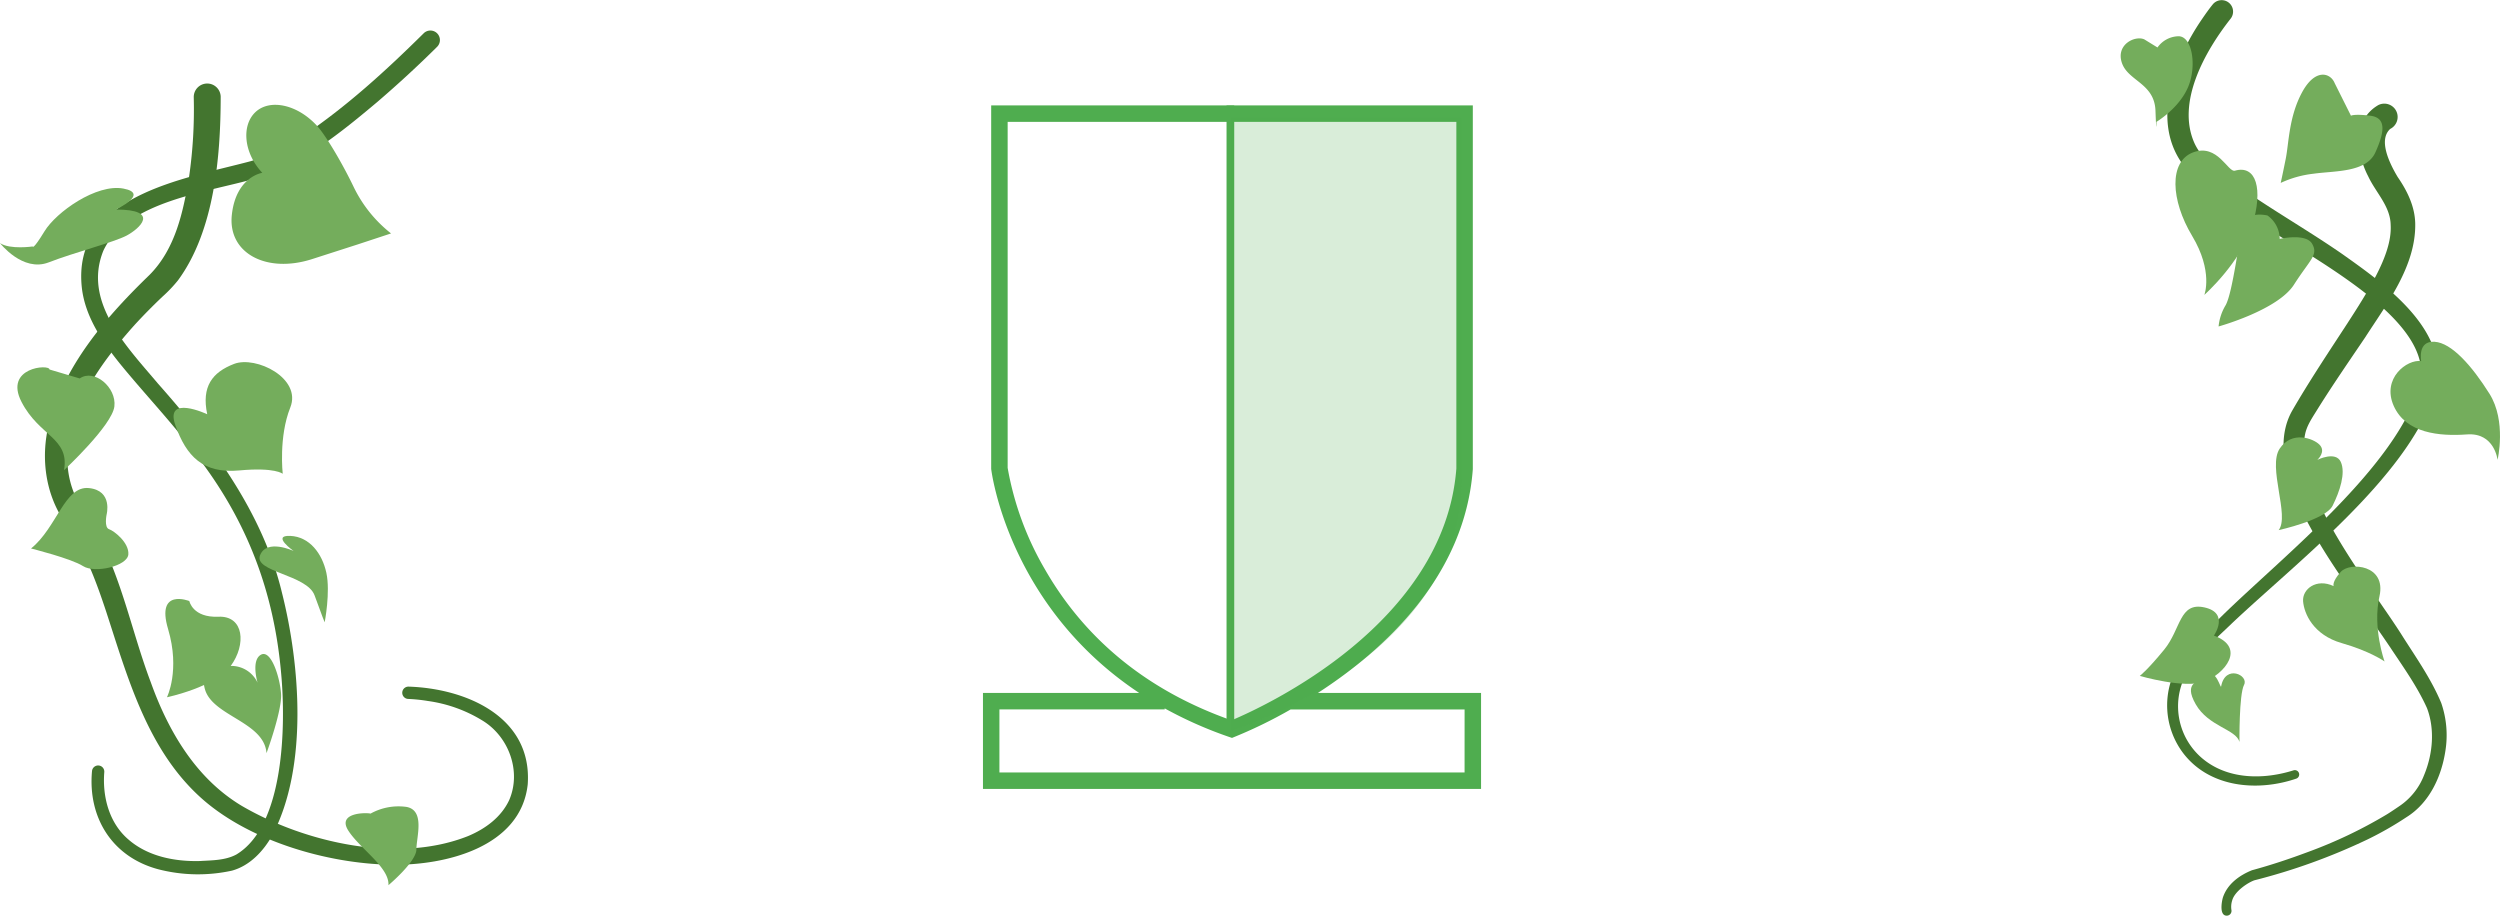 <svg xmlns="http://www.w3.org/2000/svg" xmlns:xlink="http://www.w3.org/1999/xlink" width="649.656" height="237.947" viewBox="0 0 649.656 237.947">
  <defs>
    <clipPath id="clip-path">
      <rect id="長方形_557" data-name="長方形 557" width="137.215" height="222.107" fill="none"/>
    </clipPath>
    <clipPath id="clip-path-2">
      <rect id="長方形_559" data-name="長方形 559" width="98.566" height="237.947" fill="none"/>
    </clipPath>
  </defs>
  <g id="グループ_438" data-name="グループ 438" transform="translate(-54.85 -3147.979)">
    <g id="グループ_383" data-name="グループ 383" transform="translate(-26.82 16.689)">
      <path id="パス_695" data-name="パス 695" d="M296.216,413.889c17.14-11.092,38.224-30.242,40.27-58.159V261.2H211.327v94.473s4.09,35.412,38.464,58.213h-40.6v24.947H338.626V413.889ZM225.244,381.68a79.38,79.38,0,0,1-9.637-26.287v-89.91h116.6v90.088c-3.071,40.326-49.74,61.78-58.422,65.429C252.153,413.39,235.829,400.169,225.244,381.68Zm109.1,52.875H213.467V418.169H256.41v-.276a105.635,105.635,0,0,0,17.5,7.677,121.325,121.325,0,0,0,15.244-7.4h45.194Z" transform="translate(127.914 2897.475)" fill="#4fad4f"/>
      <path id="パス_696" data-name="パス 696" d="M1,160.146H-1V0H1Z" transform="translate(401.401 3158.706)" fill="#4fad4f"/>
      <path id="パス_697" data-name="パス 697" d="M-17316.215-20568.336h60.164v93.961c0,46.531-60.164,65.461-60.164,65.461Z" transform="translate(17717.615 23730.268)" fill="#4fad4f" opacity="0.212"/>
    </g>
    <g id="グループ_411" data-name="グループ 411" transform="translate(54.85 3155.898)">
      <g id="グループ_406" data-name="グループ 406" clip-path="url(#clip-path)">
        <path id="パス_768" data-name="パス 768" d="M60.269,20.631c-.011,15.445-1.6,34.841-11.1,47.747A35.652,35.652,0,0,1,45.2,72.555q-3.76,3.554-7.248,7.347c-8.683,9.7-17.463,21.642-17.525,34.946a23.985,23.985,0,0,0,2.914,11.333c.607,1.214,1.913,3.111,2.661,4.281,8.209,13.066,10.785,28.345,16.116,42.394,4.586,12.787,11.768,24.966,23.6,32.066,16.5,9.633,40.728,15.12,58.9,7.842,4.5-1.9,8.535-4.888,10.607-9.288,3.256-7.459-.057-16.569-7-20.748a36.651,36.651,0,0,0-14.143-5.048,43.006,43.006,0,0,0-5.08-.528,1.6,1.6,0,0,1,.1-3.2c14.94.482,32.152,7.841,30.957,25.36-1.762,16.451-21.568,21.148-35.342,20.918-16.807-.206-37.807-6.35-50.231-17.988-13.444-12.526-18.478-30.924-23.95-47.7-2.746-8.319-5.718-16.231-10.7-23.2-5.6-8.034-6.532-18.514-3.634-27.7C20.772,89.09,31.044,77.349,41.745,66.99c6.724-6.744,8.791-16.32,10.336-25.693a122.39,122.39,0,0,0,1.187-20.465,3.5,3.5,0,0,1,7-.2" transform="translate(-2.92 -3.443)" fill="#43752f"/>
        <path id="パス_769" data-name="パス 769" d="M118.874,4.229c-5.034,5-10.193,9.742-15.552,14.344C95.17,25.428,86.757,32.267,76.884,36.715a49.689,49.689,0,0,1-5.259,1.743c-12.545,3.656-33.508,5.891-39.51,18.8-5.369,13.34,6.1,24.866,14.2,34.5,13.963,15.746,27.208,33.474,32.21,54.3,4.772,18.869,6.8,45.277-2.43,62.973-2.286,4.136-5.839,8.009-10.58,9.305a41.218,41.218,0,0,1-19.09-.357c-11.958-3.175-18.347-13.382-17.248-25.5a1.6,1.6,0,0,1,3.191.24c-.52,6.492,1.3,13.328,6.372,17.6,5.006,4.313,11.943,5.681,18.472,5.51,3.164-.19,6.574-.151,9.44-1.673,12.565-7.478,12.888-33.7,11.7-46.82-1.834-21.4-8.823-39.824-21.933-56.82-6.189-8.374-13.485-15.949-20.1-24.077-4.509-5.629-8.934-12.134-9.779-19.555C23.892,42.8,53.069,38.625,70.394,33.973a44.715,44.715,0,0,0,13.443-6.467c11.385-7.614,21.77-17.113,31.509-26.751a2.476,2.476,0,0,1,3.528,3.475" transform="translate(-5.268 0)" fill="#43752f"/>
        <path id="パス_770" data-name="パス 770" d="M83.185,41.814s-6.856.973-7.923,10.947S84.3,68.033,96.114,64.235l11.814-3.8,8.708-2.871a34.34,34.34,0,0,1-9.687-12.025c-2.966-6.191-7.272-13.48-9.592-15.988-5.216-5.637-12.331-6.981-15.988-3.488S78.356,36.7,83.185,41.814" transform="translate(-15.019 -4.823)" fill="#74ad5c"/>
        <path id="パス_771" data-name="パス 771" d="M30.087,56.748s8.938-4.142,1.962-5.45S14.607,57.4,11.555,62.417,8.5,66.341,8.5,66.341s-5.886.872-8.5-.871c0,0,5.887,7.63,12.645,5.014s17-5.233,20.276-6.977,8.938-6.759-2.834-6.759" transform="translate(0 -10.217)" fill="#74ad5c"/>
        <path id="パス_772" data-name="パス 772" d="M65.108,121.241s-11.119-5.232-8.285,2.834,7.195,12.645,16.57,11.772,11.336.872,11.336.872-1.09-9.592,1.962-17.224S77.753,105.98,72.085,108.16s-8.5,5.887-6.977,13.081" transform="translate(-11.259 -21.514)" fill="#74ad5c"/>
        <path id="パス_773" data-name="パス 773" d="M29.7,155.565s1.745-6.323-4.578-6.977-8.285,10.247-15.043,15.7c0,0,10.465,2.616,13.517,4.578s11.555,0,11.772-3.052-3.706-6.105-5.014-6.541-.654-3.706-.654-3.706" transform="translate(-2.014 -29.676)" fill="#74ad5c"/>
        <path id="パス_774" data-name="パス 774" d="M93.138,168.047s-6.977-3.271-8.721,1.09,12.209,5.014,14.171,10.465,2.616,6.977,2.616,6.977,1.526-7.849.436-12.863-4.361-9.374-9.375-9.592.872,3.924.872,3.924" transform="translate(-16.833 -32.783)" fill="#74ad5c"/>
        <path id="パス_775" data-name="パス 775" d="M13.991,109.95c0-1.453-11.918-.582-7.267,8.43s12.5,9.3,11.046,17.733c0,0,12.5-11.628,13.082-16.57s-5.233-9.883-9.012-7.267Z" transform="translate(-1.128 -21.851)" fill="#74ad5c"/>
        <path id="パス_776" data-name="パス 776" d="M59.925,185.149s-8.721-3.488-5.523,7.267-.29,17.733-.29,17.733,12.5-2.617,16.569-8.139,3.488-13.082-3.2-12.79-7.558-4.07-7.558-4.07" transform="translate(-10.726 -36.877)" fill="#74ad5c"/>
        <path id="パス_777" data-name="パス 777" d="M118.711,253.822c-1.163-.29-8.721-.29-5.814,4.361s10.755,9.592,10.465,14.244c0,0,7.267-6.1,7.267-9.3s2.325-10.174-2.616-11.047a14.989,14.989,0,0,0-9.3,1.745" transform="translate(-22.42 -50.319)" fill="#74ad5c"/>
        <path id="パス_778" data-name="パス 778" d="M73.175,205.58s-8.722-.872-6.687,6.1,15.407,8.431,15.988,16.57c0,0,4.071-11.047,3.78-15.407s-2.617-11.628-5.232-10.174-.873,7.268-.873,7.268a7.51,7.51,0,0,0-6.976-4.361" transform="translate(-13.22 -40.448)" fill="#74ad5c"/>
      </g>
    </g>
    <g id="グループ_412" data-name="グループ 412" transform="translate(605.939 3147.979)">
      <g id="グループ_409" data-name="グループ 409" clip-path="url(#clip-path-2)">
        <path id="パス_789" data-name="パス 789" d="M33.014,4.923c-6.59,8.4-14.16,21.713-9.3,32.372,1.888,3.992,5.389,6.583,8.905,9.318,9.359,6.874,19.712,12.659,29.348,19.32C73.078,73.8,91.271,86.5,85.993,102.362c-7.4,21.975-35.844,43.794-52.656,59.686-4.088,3.974-8.612,7.681-11.545,12.608a17.721,17.721,0,0,0,3.752,22.281c6.531,5.635,15.9,5.767,23.908,3.233a1.135,1.135,0,0,1,.678,2.165c-10.137,3.469-22.7,2.343-29.521-6.8A20.6,20.6,0,0,1,19.2,173.225c2.989-5.261,7.717-9.293,11.951-13.5,16.03-15.6,44.857-38.32,51.1-59.587C87.6,78.567,35.288,59.219,22.417,44.823c-10.876-11.388-4.49-28.687,3.266-39.935.9-1.31,1.742-2.514,2.774-3.783a2.972,2.972,0,1,1,4.557,3.817" transform="translate(-4.503 0)" fill="#43752f"/>
        <path id="パス_790" data-name="パス 790" d="M79.817,43.538c-3.189,2.86-.184,8.977,1.935,12.514,2.477,3.592,4.5,7.693,4.555,12.193.151,11-7.427,20.8-13.042,29.523-4.331,6.4-8.658,12.659-12.708,19.188-1.179,1.907-2.49,3.836-2.9,6.077-2.923,14.994,17.464,39.642,25.527,52.62,3.52,5.516,7.306,10.924,9.878,17.06a25.647,25.647,0,0,1,1.1,12.329c-1,6.754-4.141,13.637-10.146,17.363a86.364,86.364,0,0,1-10.236,5.837,158.633,158.633,0,0,1-29.252,10.553c-1.661.565-5.154,2.847-5.792,5.253a5.381,5.381,0,0,0-.188,2.5,1.243,1.243,0,0,1-1.048,1.431c-2.144.232-1.539-3.436-1.179-4.7,1.157-3.5,4.262-5.762,7.556-7.091,4.875-1.326,9.749-2.942,14.509-4.727a119.529,119.529,0,0,0,20.559-9.8c.81-.489,2.361-1.536,3.139-2.069a17.159,17.159,0,0,0,6.521-8.121c2.257-5.434,2.858-11.836.768-17.389-2.533-5.649-6.265-10.833-9.727-16.048-8.624-12.8-18.684-25.07-24.779-39.57-2.75-6.747-4.373-15.054-.472-21.81,4.364-7.543,9.246-14.865,13.984-22.128,2.78-4.287,5.532-8.567,7.791-12.937,2.234-4.342,3.983-8.9,3.752-13.073-.068-4.886-3.868-8.424-5.839-12.654-3.021-5.744-4.192-14.558,2.638-18.518a3.461,3.461,0,0,1,3.1,6.191" transform="translate(-9.767 -10.043)" fill="#43752f"/>
        <path id="パス_791" data-name="パス 791" d="M104.237,126.946c-3.7-.53-10.319,4.5-7.144,11.642S109,146.525,116.143,146s7.938,6.614,7.938,6.614,2.381-10.054-2.117-17.2-9.789-13.23-14.288-13.494-3.439,5.027-3.439,5.027" transform="translate(-26.144 -33.112)" fill="#74ad5c"/>
        <path id="パス_792" data-name="パス 792" d="M34.978,58.949c-1.781.509-4.5-7.144-10.848-4.763s-5.821,12.436-.265,21.7S27.04,91.229,27.04,91.229s9.526-8.467,12.436-17.992,1.058-15.876-4.5-14.288" transform="translate(-5.305 -14.593)" fill="#74ad5c"/>
        <path id="パス_793" data-name="パス 793" d="M66.675,157.914c-1.588-1.588-7.144-3.7-10.319,1.058s2.646,17.463-.264,21.167c0,0,12.171-2.645,14.023-6.35s3.44-8.467,2.117-11.377-6.086-.529-6.086-.529,2.382-2.117.53-3.969" transform="translate(-15.041 -42.384)" fill="#74ad5c"/>
        <path id="パス_794" data-name="パス 794" d="M26.072,223.949s4.145-5.85-2.438-7.314-6.094,5.607-10.482,10.97-6.338,6.826-6.338,6.826,11.7,3.412,16.821,1.463,10.97-8.776,2.438-11.946" transform="translate(-1.851 -58.788)" fill="#74ad5c"/>
        <path id="パス_795" data-name="パス 795" d="M71.108,28.839c-1.058-2.646-5.027-3.969-8.467,2.381s-3.439,13.23-4.233,17.2-1.323,6.35-1.323,6.35a27.2,27.2,0,0,1,8.467-2.382c5.556-.793,13.758-.264,16.14-5.556s2.911-9-1.323-9.525-5.027,0-5.027,0Z" transform="translate(-15.505 -7.237)" fill="#74ad5c"/>
        <path id="パス_796" data-name="パス 796" d="M47.626,76.794s-5.292-1.323-6.35,2.381-2.646,17.463-4.5,20.9a13.136,13.136,0,0,0-1.852,5.556s15.346-4.233,19.58-10.848,6.35-7.673,4.762-10.583S50.8,82.88,50.8,82.88a7.5,7.5,0,0,0-3.175-6.086" transform="translate(-9.486 -20.796)" fill="#74ad5c"/>
        <path id="パス_797" data-name="パス 797" d="M6.125,13.739C3.744,12.68-1.284,15.061.3,19.824S8.771,25.116,9.035,32.26s.264,2.91.264,2.91,5.821-3.439,8.2-9,1.058-13.494-2.646-13.23a6.863,6.863,0,0,0-5.292,2.911Z" transform="translate(0 -3.514)" fill="#74ad5c"/>
        <path id="パス_798" data-name="パス 798" d="M73.009,207.217c-4.5-2.117-8.2.794-7.938,3.969s2.646,8.731,10.055,10.848S86.239,226.8,86.239,226.8s-3.175-8.732-1.323-16.934-7.673-9-10.054-6.351-1.852,3.7-1.852,3.7" transform="translate(-17.671 -54.91)" fill="#74ad5c"/>
        <path id="パス_799" data-name="パス 799" d="M32.906,243.618c-.138.759-1.323-4.63-3.572-2.911s-6.35,1.72-3.042,7.541,10.451,6.483,11.377,9.789c0,0-.133-12.3,1.19-14.817s-4.895-5.424-5.953.4" transform="translate(-6.804 -65.249)" fill="#74ad5c"/>
      </g>
    </g>
  </g>
</svg>
